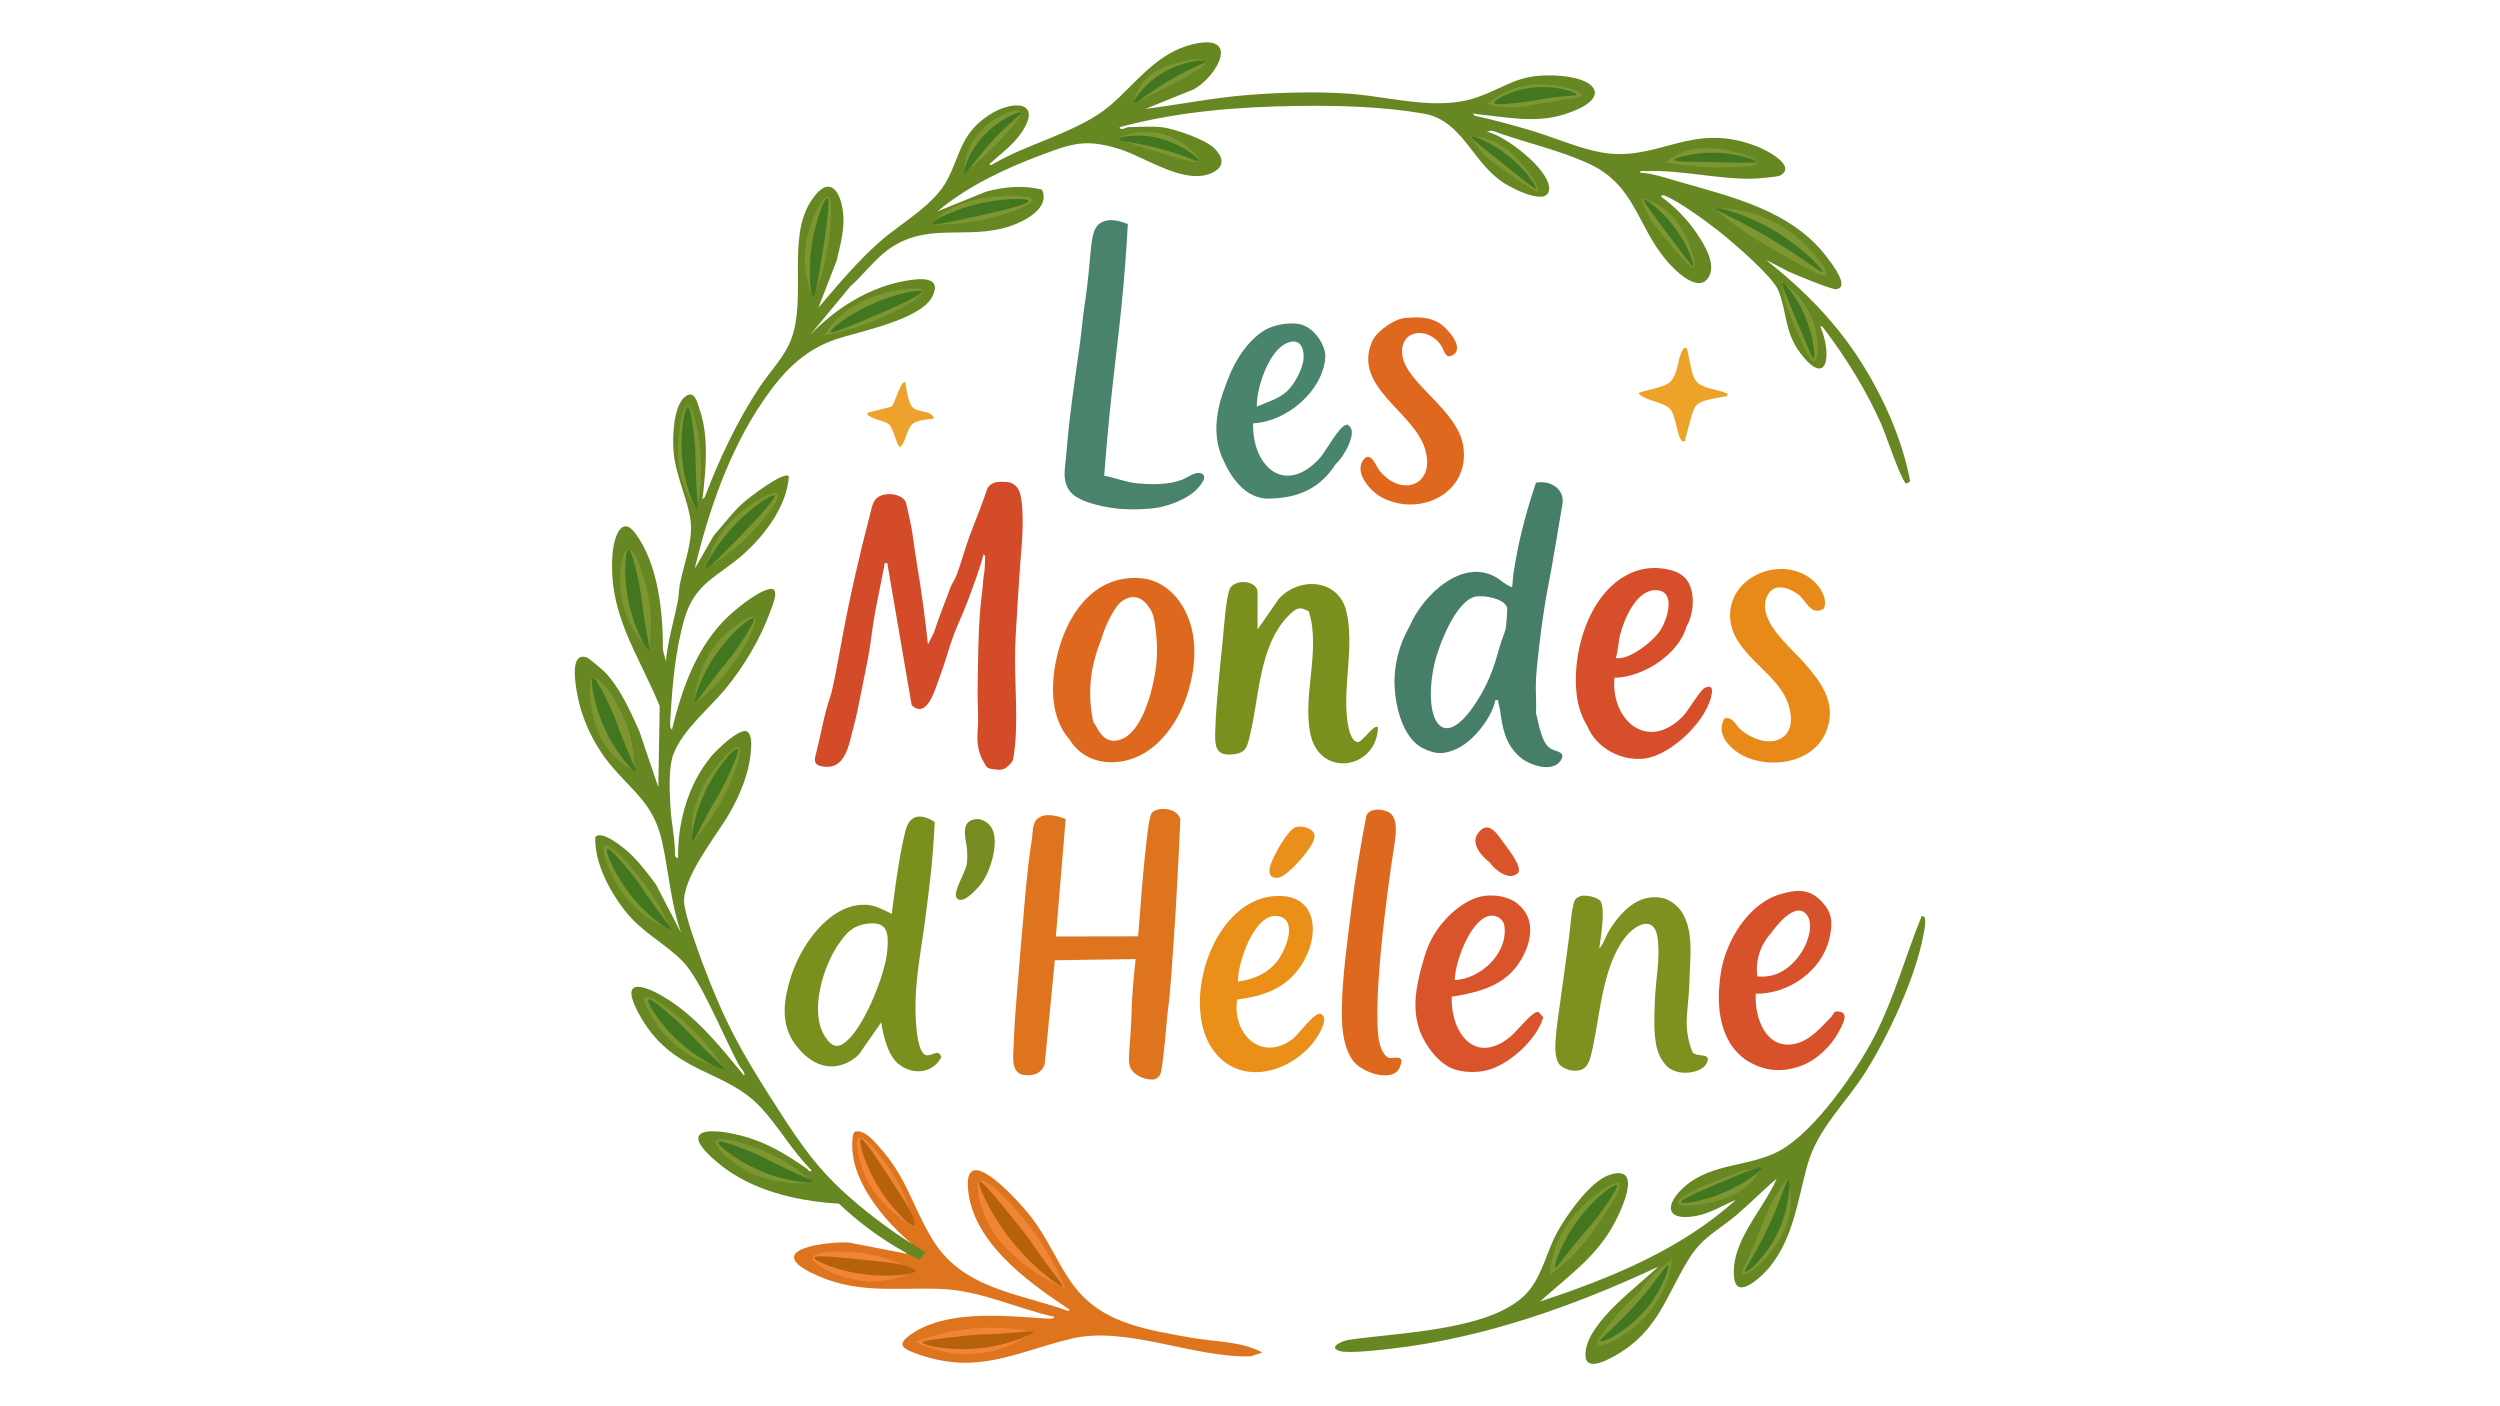 <svg xmlns="http://www.w3.org/2000/svg" id="Calque_1" viewBox="0 0 1920 1080"><defs><style>.cls-1{fill:#d7512a;}.cls-2{fill:#768b20;}.cls-3{fill:#dd681e;}.cls-4{fill:#49846c;}.cls-5{fill:#e88a1a;}.cls-6{fill:#79901f;}.cls-7{fill:#de681d;}.cls-8{fill:#467e67;}.cls-9{fill:#e0681e;}.cls-10{fill:#de741e;}.cls-11{fill:#d34b28;}.cls-12{fill:#ea9019;}.cls-13{fill:#7e9632;}.cls-13,.cls-14{isolation:isolate;}.cls-14{fill:#427720;}.cls-15{fill:#eca22c;}.cls-16{fill:#d9542a;}.cls-17{fill:#798f1e;}.cls-18{fill:#d74f2a;}.cls-19{fill:#b7610b;}.cls-20{fill:#eda22a;}.cls-21{fill:#7c911f;}.cls-22{fill:#49836b;}.cls-23{fill:#678723;}.cls-24{fill:#ef8535;}.cls-25{fill:#ea8f1a;}</style></defs><path class="cls-10" d="M699.57,955.17c.11.03.21.06.32.09.11.03.22.05.33.08-22.2-19.07-49.21-50.63-45.33-82.06.17-1.34.47-3.56,1.82-4.23,7.05-1.69,14.17,6.92,18.47,11.7,21.07,23.4,25.4,45.09,40.41,70.3,23.03,38.67,65.17,41.67,104.12,55.55,3.41.23.96-1.33-.22-2.11-31.31-20.85-73.7-51.54-76.14-92.86-1.98-33.58,35.56,7.79,43.08,16.38,30.43,34.73,28.56,69.68,77.83,87.66,16.01,5.84,34.33,8.8,51.15,11.78,17.69,3.14,38.02,2.51,54.01,11.25l-8.79,2.94c-42.9,1.51-95.77-23.48-137.13-13.69-44.29,10.48-72.95,29.18-121.28,11.06-9.21-3.46-13.22-6.51-3.57-13.53,27.36-19.91,71.82-14.98,103.48-12.96,1.55.1,7.28.86,7.62-1.2-30.96-6.93-56.79-20.56-89.15-21.5-35.06-1.02-64.6,4.2-97.75-12.45-36.39-18.27,13.23-23.95,28.98-23.15l44.88,8.73c-.31-.12-.51-.29-.64-.47-1.33-1.86,3.26-7.03,3.49-7.29Z"></path><path class="cls-23" d="M706.37,967.65c-3.58-1.75-7.21-3.64-10.86-5.66-20.57-11.38-37.48-24.56-51.21-37.55-54.61-3.32-81.14-21.39-93.8-32.06-29.35-24.74-8.17-27.01,18.04-20.37,19.81,5.01,34.85,14.17,51.26,25.65.94.66,2.27,3.13,3.49,1.17-14.48-14.41-24.77-32.82-38.48-47.76-28.82-31.39-69.37-25.03-94.97-74.01-15.37-29.4,8.91-18.81,24.07-8.91,23.1,15.08,40.16,36.88,57.54,57.84,1.35-2.05-2.52-5.37-3.85-7.8-11.26-20.5-29.13-65.67-43.47-80.06-14.37-14.42-31.21-21.94-44.63-39.28-11.67-15.09-22.97-36.54-22.33-55.89,4.35-6.21,21.96,8.18,25.73,11.68,7.9,7.34,14.44,15.98,20.86,24.62l19.31,37.19c-7.83-22.4-9.4-46.22-14.32-68.99-6.78-31.4-23.29-39.3-41.58-62.15-11.87-14.84-20.71-34.09-23.99-52.93-1.18-6.8-5.89-32.2,7.57-27.44,1.42.5,11.93,9.37,13.53,11.01,11.97,12.26,19.73,30.1,26.71,45.54l14.59,43.08,1.08-62.24c-16.67-40.84-40.59-71.57-36.02-118.96.99-10.21,6.62-28.19,17.28-13.81,17.63,23.77,21.38,60.78,21.18,89.53l2.31,8.75c1.39-15.32,5.97-30.17,9-45.2.96-4.74.89-9.72,1.83-14.47,3.54-17.86,11.13-34.34,7.48-52.44-3.29-16.31-11.1-32.17-12.45-49.31-.84-10.61-.19-35.18,9.22-42.01,6.95-5.05,8.91,4.35,10.9,10.23,7.06,20.9,4.76,44.39,2.45,66.06-.19,1.82-1.5,3.81,1.3,1.29,11.29-29.26,24.9-58.63,42.28-84.75,8.09-12.16,19.38-23.27,24.45-37.31,11.6-32.08-3.42-76.73,14.81-105.23,15.54-24.29,25-4.77,25.13,14.67.07,10.02-2.99,21.1-5.26,30.83l-14.01,36.11c14.64-17.21,30.23-35.74,47.19-50.71,16.61-14.66,41.98-28.07,52.12-48.1,10.16-20.06,10.36-34.93,31.44-48.98,18.36-12.24,42.8-11.21,24.16,14.83-6.15,8.59-16,15.72-23.78,22.83l1.72.56c27.5-16.64,67.37-25.24,91.52-46,19.72-16.94,35.39-40.05,62.88-46.67,37.76-9.09,18.95,24.83.85,34.64l-36.93,14.91c25.4-3.18,50.8-8.31,76.34-10.47,25.51-2.15,54.88-3.03,80.39-1.17,32.11,2.35,68.12,13.7,99.12,2.37,23.12-8.45,30.32-17.44,58.31-16.37,35.21,1.34,44.68,18.88,5.78,30.35-21.57,6.36-43.93,1.45-65.77-.74-1.82-.18-3.79-1.53-1.3,1.31,14.91,3.22,29.71,7.24,44.3,11.64,16.93,5.11,36.29,13.63,53.34,16.58,44.39,7.67,69.1-25.15,120.61-4.07,6.46,2.64,29.23,14.41,16.37,21.75-1.9,1.08-17.56,2.37-20.76,2.44-26.97.6-55.76-7-82.74-5.81-1.42.06-4.33-.89-4.06,1.15,9.56.61,18.81,3.77,27.96,6.43,42.19,12.24,88.84,22.34,116.35,59.63,3.29,4.46,16.87,21.95,6.34,23.48-3.44.5-31.94-11.35-37.05-13.75l-16.88-8.76c29.31,23.37,53.93,48.01,73.9,79.93,16.74,26.77,31.02,58.95,36.75,90.11l-2.84,1.85c-3.52-.74-16.2-38.63-19.04-45.07-11.65-26.42-27.57-52.09-45.06-74.98-2.45-2.37-2.05-.76-1.26,1.26,8.17,20.94,4.17,45.32-16.14,18.47-12.35-16.34-10.13-31.61-16.96-48.3-4.32-10.55-35.32-37.24-45.61-45.29-9.73-7.62-30.63-23.08-41.51-27.27-1.07-.41-2.97-.94-2.65.91,10.02,6.92,20.39,17.87,27.27,28.09,5.74,8.52,14.95,23.37,9.11,33.37-7.97,13.65-26.78-5.82-32.87-13.11-22.11-26.44-23.86-57.09-58.27-73.42-23.19-11.01-51.29-16.88-75.47-25.93l-3.79.88c14.29,3.16,46.66,28.05,47.75,42.7,1.22,16.57-29.49.37-35.78-3.97-23.84-16.41-31.17-47.48-60.46-52.58-31.02-5.41-65.4-6.32-96.56-5.9-46.21.61-92.26,4.29-136.98,16.28.5,3.23,5.63-.01,6.4-.01,7.9,0,18.12-.85,25.64,0,9.72,1.1,33.87,9.35,40.78,16.33,6.27,6.34,8.3,13.25-.51,18.11-20.77,11.46-52.37-11.36-72.3-17.55-26.03-8.09-36.24-4.48-60.6,4.69-28.04,10.56-56.23,23.74-79.26,43.11l37.29-15.15c13.98-3.75,28.7-5.16,42.86-1.51,6.59,13.93-12.76,23.97-23.61,27.75-34.67,12.08-67.08-5.19-98.51,21.52-8.7,7.39-16.39,17.44-25.06,25.05l-30.86,37.31c19.42-20.36,45.03-36.63,73.17-41.6,9.48-1.68,28.55-4.37,20.95,11.62-8.67,18.26-56.24,27.18-74.05,33.17-25.74,8.65-41.8,26.24-56.69,48.2-25.5,37.6-41.52,84.11-51.95,128.09l14.66-25.53c7.56-8.47,14.69-18.23,23.24-25.71,4.19-3.67,30.33-23.79,34.35-19.85-1.21,22.87-18.87,45.95-35.58,60.57-19.11,16.72-36.52,21.46-44.5,48.73-7.18,24.54-9.34,51.06-10.87,76.54-.11,1.87-.87,7.98,1.2,8.78,7.33-30,17.85-60.67,39.61-83.35,7.38-7.7,24.82-22.14,34.99-24.5,9.24-2.14,2.27,13.47.57,18.1-7.56,20.54-20.4,42.08-34.39,58.84-12.72,15.24-31.91,30.71-39.43,49.14-4.27,10.46-3.16,29.98-2.49,41.77.71,12.42,3.76,24.79,3.48,37.33l2.33,1.72c-.43-27.66,7.69-57.23,25.68-78.62,4.19-4.98,20.69-21.17,27.15-19.14,4.46,3.29,3.4,11.51,2.97,16.63-1.36,15.93-8.5,32.83-16.39,46.54-9.66,16.79-36.43,49.29-34.69,68.85.9,10.19,10.26,35.85,14.23,46.46,17.16,45.8,30.4,68.71,52.34,103.15,17.94,28.17,30.76,48.29,52.68,69.19,19.36,18.46,42.18,34.05,44.68,35.75,8.36,5.67,15.67,10.12,21.18,13.33-1.4,2.07-2.8,4.14-4.2,6.21Z"></path><path class="cls-23" d="M1364.49,905.23c-10.59,8.9-20.34,19.02-30.9,27.94-14.54,12.28-26.12,16.67-36.88,34.21-17.5,28.52-23.51,55.16-55.84,73.52-8.95,5.08-25.8,13.69-22.93-4.29,3.57-22.35,39.69-48.82,55.65-63.78-64.44,30.03-133.36,54.67-204.54,62.91-8.45.98-33.53,3.94-40.25,1.82-9.02-2.85,1.78-7.72,6.77-8.49,37.98-5.9,112.74-6.78,138.4-37.58,10.48-12.59,13.76-29.58,21.34-43.93,7.09-13.43,25.66-39.94,40.06-45,28.51-10.01,8.56,30.09,2.3,40.75-14.06,23.92-34.98,38.06-54.97,56.31,53.62-17.82,108-39.68,150.34-78.06-10.06,4.12-19.38,10.22-30.25,12.26-23.98,4.51-24.72-8.86-8.75-22.73,21.27-18.46,50.45-14.68,73.58-27.81,26.44-15,58.18-60.5,72.08-87.58,15.06-29.33,23.74-61.64,36.12-92.09,5.12-1.17,1.66,12.66,1.19,15.19-6.05,32.22-26.52,76.2-43.97,104.04-15.6,24.89-37.25,43.7-45.14,72.57-7.25,26.52-10.56,55-28.61,77.45-5.1,6.34-25.32,26.4-27.44,8.74-3.32-27.65,22.55-52.53,32.65-76.36Z"></path><path class="cls-12" d="M977.11,688.33c43.52-4.67,37.13,48.72,7.09,68.35-10.48,6.85-21.87,9.28-34.07,11.01-3.99,25.65,17.85,48.24,42.19,30.63,4.66-3.37,17.66-21.84,22.03-19.65,7.2,3.6-2.56,17.95-5.8,22.01-18.16,22.82-54.18,33.38-75.08,8.09-28.15-34.06-3.84-115.35,43.64-120.44ZM950.79,753.88c12.37-1.98,22.8-6.03,30.52-16.28,6.25-8.29,16.1-31.95-.43-34.09-17.69-2.29-30.56,36.46-30.09,50.37Z"></path><path class="cls-9" d="M1060.97,381.88c-8.69-4.67-21.58-19.27-13.61-29.06,5.42-6.68,9.47,5.42,12.08,8.63,17.62,21.49,43.88,10.53,34.74-17.4-9.3-28.45-55.47-47.03-40.38-81.88,3.4-7.87,17.96-18.1,26.46-18.05,8.87-.68,16.22-.82,24.27,3.47,6.13,3.27,19.85,18.34,12.25,24.39-6.59,5.25-7.71-3.2-9.9-6.51-9.89-14.96-31.98-12.66-29.95,6.85,2.29,22.02,43.06,42.36,46.96,70.94,4.92,35.95-34.04,54.15-62.91,38.63Z"></path><path class="cls-3" d="M1075.02,819.75c-5.18,12.27-29.84,4.02-36.38-5.74-7.75-11.57-8.32-27-8.09-40.47.38-22.4,4.17-50.2,6.93-72.83,3.03-24.9,7.17-49.58,11.87-74.24,2.43-6.38,13.56-5.45,18.18-2.05,6.28,4.61,4.48,17.25,3.45,23.69,0,0-16.57,103.41-12.55,146.67.33,3.56,1.99,14.8,7.98,17.52,3.06,1.39,13.36-3.81,8.6,7.46Z"></path><path class="cls-5" d="M1403.31,559.67c-8.28,24.2-37.59,30.72-59.75,22.82-11.87-4.23-27.07-17.12-19.23-30.69,6.41-1.97,8.5,5.35,13.12,9.04,21.24,16.97,46.44,7.91,35.26-21.96-8.76-23.4-43.23-37.35-44-65.3-.88-31.93,40.92-47.74,63.67-27.76,5.65,4.95,11.36,13.84,8.5,21.51-10.4,6.28-13.41-6.18-20.15-11.02-7.67-5.5-18.89-8.87-23.63,1.66-8.22,18.22,17.5,38.54,28.33,50.87,12.65,14.4,24.93,30.31,17.88,50.84Z"></path><path class="cls-20" d="M1295.25,267.24c2.56,7.03,2.93,18.91,6.93,24.86,4.35,6.47,16.1,6.53,22.83,9.54,1.58.71,1.81.13,1.46,2.57-5.96,1.27-19.52,2.52-23.64,7.01-3.65,3.98-6.19,19.03-8.43,25.13-.54,1.47.5,3.07-2.02,2.54-4.46-1.77-4.84-19.52-9.82-24.86-5.17-5.54-19.15-6.07-24.3-12.1,6.71-3,19.07-3.83,24.33-8.63,6.41-5.84,5.67-17.78,9.44-24.08.88-1.47,1.18-2.39,3.21-1.99Z"></path><path class="cls-2" d="M748.18,629.27c5.37-1.17,10.94,2.25,13.52,6.79,5.96,10.5-.91,32.64-7.62,41.91-2.79,3.85-14.91,17.78-19.37,11.62-3.26-4.5,7.04-19.59,7.89-26.58.39-3.21.28-7.01.11-10.27-.38-7.34-5.97-20.98,5.48-23.48Z"></path><path class="cls-15" d="M695.31,293.83c.74,5.11,2.11,15.5,5.74,19.11,4.18,4.16,14.79,1.83,16.22,8.62-4.2.3-12.25,1.18-15.65,3.42-5.4,3.57-5.6,14.4-10.35,18.52-1.93,0-5.49-14.38-7.87-16.97-3.04-3.32-11.39-3.85-15.54-6.94-1.03-.77-2.06-.02-1.45-2.64l17.98-4.57c2.51-.67,7.75-21.92,10.91-18.55Z"></path><path class="cls-25" d="M995.53,635.07c4.93-1.11,13.95,1.16,14.08,7.25.15,7.4-20.25,30.1-27.3,31.61-4.94,1.06-7.56-1.17-7.34-6.13.28-6.47,14.05-31.26,20.57-32.73Z"></path><path class="cls-17" d="M1058.28,558.54c-.75,32.26-45.05,39.58-52.01,4.63-5.93-29.83,8.26-64.31-1.15-93.64-6.2-3.21-8.31-3.54-13.92,1.7-25.6,23.87-23.88,68.21-32.44,98.17-1.7,5.94-3.52,8.59-9.98,9.66-16.46,2.77-15.86-7.15-15.38-19.99.79-21.44,3.68-47.63,5.84-69.29.91-9.14,2.24-28.96,4.88-36.73,3-8.74,21.69-7.94,21.69,2.04v28.33l16.58-23.87c15.99-16.92,45.63-14.91,51.62,9.99,6.58,27.38-3.52,60.04,1.16,86.69.69,3.98,2.52,13.29,7.71,13.71,3.2.25,12.51-14.39,15.39-11.39Z"></path><path class="cls-7" d="M909.17,467.22c-6.88-12.41-18.38-21.96-32.91-23.16-34.11-2.82-54.66,24.56-63.04,54.38-6.23,22.13-8.08,51.28,8.09,69.35,10.34,17.32,31.16,21.38,49.65,14.4,21.11-7.97,35.54-30.55,41.67-51.39,6.15-20.96,7.37-44-3.47-63.57ZM860.32,568.04c-1.24.39-4.48,1.48-8.18.38-8.03-2.39-10.65-13.07-12.32-13.35-.96-4.21-1.83-9.23-2.27-14.94-.09-1.22-.57-7.65-.04-15.12,1-14.17,5.2-26.4,8.08-33.53,2.87-9.41,6.89-18.63,12.72-26.59.63-.76,5.8-6.88,13.02-6.24,6.82.6,10.62,6.8,12.41,9.71.96,1.57,3.08,5.41,4.21,18.88.5,5.95.98,11.65.41,19.26-1.49,20.04-10.44,56.04-28.04,61.54Z"></path><path class="cls-16" d="M1144.26,662.56c3.91,5.73,15.01,14.26,21.38,8.05,4.13-4.02-6.89-17.96-9.82-21.92-5.31-7.16-12.51-20.19-20.8-8.67-5.86,8.15,2.89,17.43,9.24,22.54Z"></path><path class="cls-6" d="M711.18,810.35c-6.1-1.61-7.41-20.26-7.75-25.84-1.7-27.56,3.4-50.17,6.92-76.86,3.31-25.04,4.89-39.07,5.77-49.71.93-11.18,1.46-20.42,1.75-26.61-1.2-.84-9.51-6.47-16-3.21-4.33,2.17-5.8,7.31-6.55,10.17-5.19,19.89-9.68,57.4-10.41,63.57-6.74-3.14-12.37-6.72-20.19-7-27.97-1.01-51.13,32.33-58.41,59.02-2.72,9.97-7.78,28.53,2.32,45.09,1.2,1.97,13.6,21.9,32.53,19.88,6.43-.69,12.83-3.54,18.37-8.87l17.29-24.87c1.41,9.93,4.94,25,12.82,31.69,10.67,9.04,26.4,8.05,33.25-4.74-1.78-7.33-7.27-.54-11.7-1.71ZM681.43,730.17c-1.53,17.91-16.57,54.96-29.42,67.69-7.44,7.39-12.32,7.43-18.24-1.5-12.48-18.85-1.73-53.95,10.22-71.26,5.94-8.63,10.95-14.18,21.79-15.66,16.13-2.19,16.81,7.23,15.65,20.73Z"></path><path class="cls-21" d="M1310.86,816.29c-3.34,7.26-17.77,9.73-26.36,5.53-2.3-1.12-4.1-2.68-4.3-2.86,0,0-3.38-3.35-5.74-8.43-5.21-11.22-3.92-30.29-3.47-42.77.57-15.56,4.27-32.02,2.01-47.67-2.58-17.74-17.33-9.98-24.93-.11-18.21,23.66-19.14,61.79-25.98,89.62-2.19,8.94-5.02,13.68-15.28,12.52,0,0-4.33-.64-7.94-3.44-7.25-5.61-3.99-25.21-.7-48.61,4.67-33.26,6.79-49.9,6.93-50.85.92-6.23,1.88-25.43,5.15-28.98.61-.65,3.23-2.08,4.1-2.24,3.66-.68,13.12.89,15,4.37,3.71,6.85-.06,27.85-1.13,36.08,3.54-3.75,4.82-9.3,7.6-13.78,8.81-14.25,22.37-28.91,41.02-25,5.67,1.19,11.93,6.17,14.96,11.04,8.76,14.09,6.41,32.95,5.79,48.56-.03.76.03,1.54,0,2.31-.76,20.43-2.7,26.96-2.08,37.57.27,4.53,1.2,11.12,4.39,19.07,3.52,4.15,14.79-.18,10.98,8.08Z"></path><path class="cls-4" d="M1036.32,327.35c-.74-.59-.86-1.68-2.56-1-5.56,1.09-15.41,20.39-20.53,25.88-27.1,29.06-51.81,5.14-50.82-27.14,25.4-1.08,53.33-24.45,55.41-50.34.71-8.84-7.78-22.47-18.49-25.5-5.04-1.42-12.41-.91-18.17.47,0,0-3.52.85-6.87,2.28-6.88,2.94-21.06,13.89-30.42,37.21-5.98,14.89-16.36,40.74-3.68,65.51,1.87,3.65,12.34,28.59,34.31,28.21,22.45-.38,39.31-7.64,51.43-26.69,5.41-4.23,16.82-23.83,10.4-28.89ZM987.35,263.93c10.09-5.02,14.38,2.09,13.77,11.45-.51,7.8-6.9,19.67-12.59,24.97-6.41,5.97-15.44,8.52-23.3,11.94-.33-14.09,8.81-41.74,22.13-48.36Z"></path><path class="cls-11" d="M784.35,422.73c-.37,3.15-1.19,15.67-2.82,40.72-1.22,18.71-1.68,28.07-1.87,34.35-.79,26.28,3.01,58.92-1.37,84.16-.58,3.3-1.34,3.49-3.2,5.48-3.78,4.06-6.52,4.09-12.04,3.37-5.91-.79-5.26-1.85-7.61-5.67-2.17-3.53-2.63-5.62-3.02-6.76-2.51-7.32-1.62-16.93-1.62-16.93.98-10.56-.18-21.21.01-31.81.4-21.85.23-50.85,3.47-75.13.66-4.91.67-9.92,1.6-14.79.74-3.87.35-7.88.72-11.8.01-.12.07-.49-.09-.93-.2-.55-.65-.88-1.07-1.38-3.16,11.84-7.6,23.47-11.84,34.96-3.44,9.25-7.82,18.31-11.28,27.45-3.82,10.16-6.47,21.04-10.4,31.21-3.28,8.5-9.61,33.89-21.75,22.33l-18.72-109.02c-3.03-.25-1.91-.14-2.26,1.74-2.21,11.8-4.8,23.53-6.98,35.25-2.28,12.2-3.42,24.79-5.77,36.99-1.5,7.73-3.04,15.44-4.63,23.12-1.95,9.42-3.55,18.69-6.11,28-3.74,13.57-6.04,35.23-25.43,30.69-6.38-1.49-4.36-6.51-3.14-11.29,3.53-13.86,5.73-28.1,10.4-41.61,1.99-5.76,4.41-18.87,9.25-45.08,5.94-32.18,13.28-64.11,21.56-95.76,1.2-4.6,1.91-10.27,6.17-12.9,6.24-3.86,17.05-2.59,20.67,3.07.63.98.9,2.18,1.42,4.55,2.13,9.64,3.19,14.46,3.35,15.5.65,4.38,1.17,7.62,1.2,7.79,1.61,12.02,3.85,24.9,5.74,37.29,1.55,10.17,3.63,25.11,5.79,45.08l4.61-9.24c3.89-11.67,8.35-23.19,12.72-34.68,1.12-2.94,3.69-6.78,4.63-9.25,3.82-10.1,6.55-21.01,10.4-31.2,4.49-11.9,9.38-23.67,13.37-35.76,3.11-4.78,7.94-5.16,13.22-4.71,5.49-.38,9.86,3.03,11.56,8.09,3.96,11.82,1.48,41.93,1.17,44.53Z"></path><path class="cls-22" d="M919.02,375.92c-6.74,6.98-20.04,12.18-29.5,13.84-8.59,1.51-18.97,1.71-27.75,1.16-10.88-.69-32.15-4.61-39.29-12.72-7.54-8.55-4.27-19.41-3.48-30.05,2.14-28.24,6.52-56.41,10.41-84.39,1.33-9.56,1.98-19.33,3.47-28.89,6.53-42.05,2.91-58.38,12.86-64,3.21-1.81,9.2-3.44,20.43,1.22-.43,7.87-1.04,18.07-1.94,29.97-3.84,50.92-8.43,75.1-13.67,132.77-.74,8.18-1.63,18.53-2.55,30.56,8.14,1.37,16.67,4.97,24.87,5.74,11.66,1.1,24.38,1.33,35.1-2.76,4.24-1.63,10.26-6.86,15-4.61,4.98,2.36-1.51,9.61-3.98,12.17Z"></path><path class="cls-10" d="M903.39,691.47c-.4,6.79-.69,11.91-1.16,19.06-4.31,65.88-4.49,56.73-5.77,69.94-.31,3.19-2.75,32.48-4.66,42.14-.2,1.03-.7,3.33-2.6,4.94,0,0-1.23,1.19-3.14,1.49-2.34.36-11.15-.5-16.19-6.37-4.13-4.81-2.88-9.73-1.56-29.52,1.26-18.92.34-17.81,1.98-37.27.68-8.03,1.38-14.68,1.9-19.31-20.71.3-41.41.6-62.12.9-.1,1.24-.21,2.48-.31,3.72l-7.48,76.36c-.46,1.24-1.8,4.37-5.1,6.38-1.92,1.18-3.69,1.49-4.77,1.64-17.32,2.45-14.26-12.62-13.85-24.85.68-20.8,3.07-43.24,4.61-64.17.64-8.72,1.56-17.79,2.31-26.59,1.88-21.9,3.48-43.25,6.93-64.73,1.01-6.25.07-13.01,4.68-16.71,6.19-4.96,16.78-1.33,21.35.51-2.51,30.06-5.02,60.13-7.53,90.19,21.05-.04,42.09-.07,63.14-.11.14-1.51.29-3.01.43-4.52,1.64-21.93,3.23-44.06,5.77-65.89.52-4.49,2.24-22.78,4.67-24.82,4.66-3.9,15.04-3.59,19.61,1.7,1.05,1.22,1.64,2.52,1.98,3.58-.62,14.69-1.61,36.06-3.14,62.32Z"></path><path class="cls-16" d="M1181.93,777.52c-.79-.61-1.46-.31-2.29-.08-3.79,1.02-15.76,15.63-20.23,19.19-27.22,21.75-45.48-4.23-44.49-31.19,1.67-.21,4.08-.56,6.95-1.15,10.6-2.15,27.49-5.57,39.32-17.96,10.07-10.55,18.29-29.49,11.55-43.31-2.72-5.58-7.23-9.1-9.25-10.4-6.59-4.23-15.44-5.5-23.12-4.63-14.29,1.61-29.26,15.05-36.99,26.59-6.21,9.27-8.69,17.15-11.56,27.75-4.2,15.42-7.24,31.1-1.98,47.64,3.66,11.55,14.56,26.77,26.25,30.96,7.8,2.79,17.39,3.04,25.44,1.16,17.08-4,38.92-23.62,43.68-40.88l-3.27-3.69ZM1144.66,703.24c4.49-.61,9.9,2.67,10.65,7.37,3.35,21-17.74,41.08-38.06,42.11.1-13.67,12.23-47.43,27.41-49.48Z"></path><path class="cls-18" d="M1309.43,528.19c-3.69,1.67-12.75,17.63-17.18,22.13-26.87,27.31-55.3,2.91-52.35-29.8,21.9-.28,49.44-17.98,55.35-39.43,6.4-10.63,7.51-31.62-3.47-39.31-3.01-2.11-5.65-3.21-9.21-4.07-29.06-7.13-51.29,12.56-62.46,37.61-7.78,17.46-11.42,38.88-9.24,57.79.35,3.72,1.18,8.5,3.08,13.82,1.51,4.23,3.33,7.73,5,10.47,6.75,16.95,26.16,27.49,44.22,25.13,20.54-2.69,48.73-29.74,51.52-50.27.61-4.53-1.05-5.94-5.26-4.05ZM1244.4,486.87c3.24-12.2,12.92-34.95,28.31-33.58,14.46,1.29,7.75,21.89,3.11,29.76-5.29,8.98-24.79,24.37-34.89,22.31,1.97-5.94,1.87-12.52,3.47-18.49Z"></path><path class="cls-1" d="M1412.56,776.93c-4.92-.65-3.71,1.53-6.27,4.16-7.98,8.16-16.29,18.17-27.97,20.6-22.37,4.63-31.02-20.47-29.86-38.51,25.31.35,51.04-17.79,56.61-42.82,2.53-11.4,2.26-19-5.65-27.56-.03-.06-.08-.11-.14-.17-9.65-10.37-19.41-9.66-32.36-5.79-24.03,7.2-41.08,35.26-45.09,58.96-3.07,18.18-2.97,39.36,6.95,55.48,3.28,5.33,8.46,10.7,13.87,13.87,13.06,7.7,26.18,8.62,40.45,3.47,11.73-4.22,23.13-15.1,28.94-25.98,2.56-4.8,8.56-14.66.52-15.71ZM1359.98,716.89c4.03-5.65,15.27-19.91,23.64-17.27,2.63.83,4.04,2.97,4.52,3.7,7.07,10.86-5.18,38.7-25.21,45.23-5.36,1.75-10.21,1.62-13.36,1.28-.49-3.94-.91-11.7,2.56-20.42,2.31-5.81,5.51-9.95,7.86-12.52Z"></path><path class="cls-8" d="M1191.31,575.2c-7.92-4.58-9.17-19.21-11.64-27.07.42-8.63-.52-17.45-.06-26.06.44-7.84,1.46-16.94,2.36-24.8,3.94-34.26,7.88-51.12,9.25-58.96,2.01-11.52,4.98-28.68,8.54-49.98.4-1.85.98-5.95-1.1-9.95-3.09-5.92-10.77-9.17-19.03-7.71-4.64,13.71-7.98,25.69-10.39,35.27-4.86,19.39-6.32,31.54-6.93,34.68-.31,1.58-.75,10.02-1.16,10.4-1.31-.57-2.75-1.28-4.25-2.18-2.12-1.26-3.88-2.59-5.3-3.81-26.8-18.83-58.88,11.76-69.05,36.04-2.41,4.15-5.33,9.96-7.62,17.25-3.77,11.95-3.95,21.77-3.95,24.93.03,17.52,5.85,43.55,21.97,51.46,9.92,4.87,16.41,4.92,26.59,0,12.38-6,26.23-23.57,28.91-37,3.13-.27,1.91-.06,2.25,1.81.33,1.75,1.08,4.13,1.22,5.12,1.97,14.08,3.71,26.66,15.64,36.97,6.88,5.94,24.24,11.93,30.68,3,5.26-7.32-3.3-7.32-6.92-9.42ZM1156.43,482.68c-.95,3.83-3.28,9.01-4.51,13.43-3.91,14.06-7.48,25.4-15.03,38.15-28.45,48.18-44.5,19.07-35.49-23.35,2.91-13.75,16.33-49.51,31.71-52.68,6.4-1.32,22.55,1.36,24.42,8.66.2.76-.74,14.31-1.1,15.79Z"></path><path class="cls-13" d="M487.23,591.73c.04-7.76-.74-19.11-4.97-31.9-6.85-20.71-21.41-41.21-26.83-39.17-4.78,1.8-1.45,20.83-.8,24.52,1.32,7.55,4.45,23.97,18.45,36.97,5.35,4.97,10.66,7.92,14.14,9.58Z"></path><path class="cls-13" d="M533.47,540.25c6.38-4.82,15.29-12.4,24.1-23.26,13.22-16.31,25.58-39.28,21.47-42.74-3.33-2.8-16.85,7.71-23.93,14.79-3,3-11.82,12.36-17.25,27.66-3.39,9.55-4.23,17.95-4.38,23.55Z"></path><path class="cls-13" d="M498.32,499.02c1.54-9.7,2.68-24.02-.39-40.73-2.92-15.92-10.25-37.16-15.47-36.55-4.48.52-6.47,16.99-6.14,27.59.1,3.3.79,17.19,9.31,32.68,4.24,7.71,9.06,13.33,12.68,17.01Z"></path><path class="cls-13" d="M542.41,436.16c7.53-4.25,18.2-11.1,29.22-21.52,13.74-13,28.68-32.18,25.64-35.6-2.62-2.95-18.15,6.41-27.09,13.47-12.82,10.13-18.92,20.94-20.46,23.77-4.19,7.72-6.24,14.82-7.31,19.88Z"></path><path class="cls-13" d="M535.05,391.21c1.89-8.46,3.91-20.99,3.36-36.14-.73-20.14-5.97-43.9-10.42-43.77-3.96.11-6.61,19.18-7.07,30.13-.28,6.7-.65,17.81,4.15,31.09,2.98,8.26,6.92,14.52,9.98,18.68Z"></path><path class="cls-13" d="M632.89,257.45c8.47-1.48,20.8-4.24,34.96-9.73,18.39-7.13,42.41-19.87,40.89-24.39-1.29-3.83-20.74-1.2-34.38,3.19-15.8,5.08-25.27,12.97-27.57,14.95-6.66,5.73-11.1,11.64-13.9,15.98Z"></path><path class="cls-13" d="M714.49,172.31c8.07.3,19.86.13,33.78-2.32,20.99-3.69,45.26-12.32,44.54-16.58-.65-3.8-21.08-3.58-34.48-1.74-18.35,2.53-28.73,8.83-31.32,10.47-5.63,3.55-9.76,7.33-12.51,10.17Z"></path><path class="cls-13" d="M740.69,133.09c5.08-4.08,12.47-10.35,20.77-18.68,9.19-9.23,25.02-25.13,22.41-28.72-2.2-3.02-17.5,2.62-27.89,12.14-9.59,8.78-12.78,18.83-13.41,20.95-1.74,5.79-1.97,10.86-1.87,14.31Z"></path><path class="cls-13" d="M857.99,106.73c5.96,2.09,14.9,5.15,25.89,8.54,23.46,7.24,35.19,10.86,36.56,8.32,1.63-3-9.65-13.99-22.61-19.04-4.17-1.63-14.39-4.93-26.96-2.42-5.6,1.12-9.98,3.06-12.89,4.6Z"></path><path class="cls-13" d="M1129.55,104.94c1.26,2.2,3.17,5.26,5.86,8.64,5.88,7.39,11.69,11.54,19.63,17.07,16.58,11.55,24.9,17.32,25.83,16.43,2.23-2.11-6.43-15.6-15.36-24.85-4.59-4.76-11.33-11.6-22.45-15.11-5.44-1.72-10.22-2.13-13.51-2.18Z"></path><path class="cls-13" d="M1260.3,152.28c.8,2.39,2.06,5.77,3.96,9.66,4.13,8.47,8.7,14.07,13.7,19.96,13.8,16.28,20.7,24.42,22.33,23.55,2.93-1.57-1.35-17.11-8.36-28.85-2.78-4.66-8.11-13.36-18.86-19.41-4.97-2.8-9.56-4.18-12.77-4.92Z"></path><path class="cls-13" d="M1372.76,905.12c-2.6,3.39-6.63,8.97-10.77,16.34-6.46,11.49-6.91,16.12-14.97,34.87-7.25,16.86-10.34,21.14-8.95,22.27,2.56,2.09,17.14-8.86,26.47-23.19,3.28-5.04,10.58-16.57,10.77-32.86.09-7.35-1.3-13.38-2.56-17.43Z"></path><path class="cls-13" d="M1353.04,896.63c-3.85.33-9.42,1.09-15.88,3.01-3.78,1.13-5.02,1.8-12.05,4.66-15.74,6.39-18.22,6.52-25.01,10.41-5.78,3.31-12.23,6.99-11.59,9.19.98,3.39,18.39,2.2,32.59-2.35,6.13-1.97,14.94-4.9,23.1-12.96,4.39-4.34,7.16-8.76,8.85-11.96Z"></path><path class="cls-13" d="M1284.06,967.29c-2.02,1.25-4.98,3.22-8.29,5.97-6.65,5.52-10.34,10.58-13.28,14.34-9.82,12.56-11.35,10.77-22.18,24.1-8.16,10.03-15.24,18.74-13.42,20.95,2.46,2.99,21.26-5.89,34.78-19.44,5.53-5.55,14.28-15.99,19.23-31.37,1.85-5.74,2.72-10.79,3.17-14.54Z"></path><path class="cls-13" d="M1190.27,978.89c2.42-1.64,5.75-4.02,9.49-7.13,9.18-7.63,16.03-15.64,23-25.38,8.09-11.3,24.39-34.04,20.68-37.52-3.26-3.05-21.33,9.27-33.23,23-12.44,14.35-16.5,28.36-17.55,32.34-1.54,5.83-2.15,10.92-2.4,14.69Z"></path><path class="cls-13" d="M1368.02,215.76c.32,2.6.84,6.14,1.75,10.29,1.86,8.49,4.48,15.55,8.28,24.09,7.96,17.85,12.51,28.05,15.33,27.39,3.38-.8,4.02-17.14-.91-30.87-3.47-9.66-9.11-16.39-11.48-19.16-4.7-5.5-9.46-9.29-12.98-11.74Z"></path><path class="cls-13" d="M1316.52,159.88c3.2,2.84,7.64,6.63,13.15,10.84,9.95,7.62,18.74,13.1,29.93,19.54,27.07,15.58,40.61,23.37,42.73,20.81,2.43-2.93-9.08-16.94-18.44-25.56-14.75-13.57-29.99-19.13-36.51-21.18-12.34-3.88-23.23-4.58-30.85-4.45Z"></path><path class="cls-13" d="M1279.05,124.71c2.81.5,6.65,1.14,11.23,1.74,14.66,1.93,25.71,2.04,28.2,2.06,9.41.05,30.55.17,31.09-3.52.5-3.4-16.56-9.57-32.08-10.96-15.3-1.36-24.41,2.35-26.85,3.42-5.22,2.3-9.09,5.13-11.6,7.26Z"></path><path class="cls-13" d="M1142.54,79.99c2.44.67,5.96,1.49,10.24,1.99,10.85,1.27,18.96-.4,25.95-1.73,28.53-5.42,35.65-4.56,35.82-6.8.25-3.51-17.07-9.1-33.33-8.62-14.83.43-25.04,5.8-27.57,7.18-4.92,2.7-8.61,5.68-11.12,7.98Z"></path><path class="cls-13" d="M870.88,79.02c5.34-2.34,13.23-5.94,22.58-10.8,16.21-8.42,33.78-17.54,32.58-21.1-1.05-3.14-16.52-1.49-28.47,3.06-6.14,2.34-14.66,5.71-20.81,14.51-3.79,5.41-5.25,10.83-5.87,14.32Z"></path><path class="cls-13" d="M624.51,229.06c2.91-6.95,6.71-17.27,9.48-30.18,4.21-19.62,6.3-46.41,1.64-47.59-3.9-.98-12.32,15.93-15.64,30.39-2.78,12.11-1.92,22.17-1.2,27.34,1.19,8.51,3.64,15.33,5.73,20.04Z"></path><path class="cls-13" d="M531.65,646.69c5.59-6.12,13.28-15.49,20.45-28.12,10.39-18.29,19.19-42.57,15.15-44.95-3.41-2-15.15,11.99-20.44,19.33-11.21,15.58-13.92,29.88-14.43,32.73-1.54,8.68-1.25,16.04-.73,21Z"></path><path class="cls-13" d="M515.2,713.68c-3.36-7.78-8.84-18.93-17.44-31.13-11.28-16-29.16-35.54-33.28-32.9-3.3,2.11,2.99,17.95,7.82,26.92,7.72,14.33,18.05,22.86,23.62,26.87,7.39,5.32,14.35,8.43,19.28,10.24Z"></path><path class="cls-13" d="M556.14,820.19c-4.64-7.09-11.94-17.14-22.5-27.69-13.85-13.84-34.8-30.05-38.41-26.74-2.89,2.64,6.01,17.18,12.3,25.19,10.05,12.8,21.69,19.44,27.86,22.44,8.19,3.98,15.58,5.85,20.75,6.8Z"></path><path class="cls-13" d="M624.46,908.18c-6.28-5.71-15.98-13.49-29.21-20.21-18.25-9.28-42.81-16.35-45.34-11.6-2.05,3.83,10.56,14.84,19.71,20.62,13.89,8.77,27.65,10.45,34.32,11.2,8.43.94,15.54.55,20.52,0Z"></path><path class="cls-24" d="M702.56,942.67c-1.87-8.28-5.37-20.21-12.36-33.29-9.64-18.06-25.72-37.92-30.51-35.49-3.87,1.97.15,18.21,4.34,28.19,6.35,15.14,16.67,24.41,21.72,28.84,6.37,5.6,12.43,9.36,16.82,11.75Z"></path><path class="cls-24" d="M818.1,989.4c-5.26-12.67-13.78-29.84-27.57-47.84-10.4-13.57-31.71-37.95-37.84-34.29-4.45,2.66.52,19.27,4.34,28.19,6.01,14.02,14.95,22.53,21.72,28.84,7.5,6.99,20.33,17.23,39.35,25.1Z"></path><path class="cls-24" d="M703.08,976c-7.92-4.38-20.08-9.97-35.69-12.75-17.99-3.2-42.02-2.93-43.16,2.48-1.07,5.05,17.64,15.3,36.04,17.79,18.81,2.54,34.4-3.43,42.81-7.51Z"></path><path class="cls-24" d="M793.69,1022.8c-11.69-2.32-28.32-4.31-48.07-2.37-17.63,1.74-32.09,6.05-42.54,10.04,7.05,3.61,22.67,10.39,43.33,9.39,24.24-1.18,41.01-12.39,47.28-17.06Z"></path><path class="cls-14" d="M487.97,592.24c-1.49.93-12.18-11-20.06-25.63-11.64-21.58-15.02-45.06-12.48-45.95,2.64-.93,13.03,22.03,14.23,24.68,3.93,8.68,3.91,10.37,9.92,25.32,6.5,16.15,9.28,21.03,8.39,21.59Z"></path><path class="cls-14" d="M533.76,539.36c-1.55-.81,3.28-16.08,11.86-30.31,12.66-21,31.14-35.86,33.21-34.12,2.15,1.8-12.33,22.42-14.01,24.8-5.48,7.8-6.94,8.64-16.74,21.42-10.6,13.81-13.39,18.69-14.32,18.21Z"></path><path class="cls-14" d="M531.92,645.8c-1.66-.56.74-16.39,7.01-31.79,9.25-22.71,25.21-40.25,27.52-38.86,2.4,1.45-8.71,24.06-9.99,26.68-4.2,8.55-5.51,9.61-13.22,23.76-8.33,15.29-10.33,20.54-11.32,20.21Z"></path><path class="cls-14" d="M515.2,713.68c-1.22,1.26-14.46-7.77-25.61-20.09-16.46-18.17-25.37-40.15-23.11-41.63,2.35-1.54,17.92,18.27,19.72,20.56,5.89,7.49,6.28,9.13,15.69,22.21,10.18,14.13,14.04,18.2,13.31,18.95Z"></path><path class="cls-14" d="M555.9,820.79c-1.01,1.43-15.51-5.37-28.48-15.75-19.14-15.32-31.43-35.61-29.44-37.43,2.07-1.89,20.6,15.19,22.74,17.16,7.01,6.46,7.65,8.02,19.03,19.43,12.29,12.33,16.76,15.74,16.16,16.59Z"></path><path class="cls-14" d="M624.15,907.53c-.46,1.69-16.41.18-32.13-5.22-23.19-7.96-41.6-22.91-40.34-25.3,1.31-2.48,24.51,7.35,27.19,8.48,8.78,3.72,9.91,4.97,24.47,11.87,15.73,7.46,21.09,9.16,20.81,10.17Z"></path><path class="cls-14" d="M498.32,499.02c-1.66.57-9.39-13.46-13.79-29.48-6.49-23.65-4.51-47.28-1.83-47.58,2.79-.31,7.74,24.39,8.32,27.24,1.87,9.34,1.48,10.98,3.98,26.9,2.7,17.2,4.31,22.58,3.32,22.92Z"></path><path class="cls-14" d="M542.41,436.16c-1.53-1.21,6.69-15.56,17.07-27.71,14.92-17.47,33.69-29.69,35.34-27.89,2.25,2.45-26.55,31.61-35.08,40.25-9.11,9.23-16.14,16.31-17.33,15.36Z"></path><path class="cls-14" d="M535.41,390.88c-1.71.38-7.87-14.4-10.5-30.81-3.87-24.21.67-47.49,3.37-47.5,2.8,0,5.04,25.09,5.3,27.99.85,9.49.27,11.08,1.02,27.17.81,17.39,1.82,22.92.81,23.15Z"></path><path class="cls-14" d="M638.05,254.84c-.94-1.71,12.21-11.74,26.5-18.9,20.54-10.3,42.58-14.27,43.4-11.98,1.12,3.13-36.74,18.81-47.96,23.46-11.98,4.96-21.21,8.75-21.94,7.42Z"></path><path class="cls-14" d="M624.5,227.83c-1.95-.11-3.46-16.58-1.95-32.49,2.17-22.88,10.51-43.66,12.89-43.13,3.24.71-3.56,41.12-5.58,53.09-2.15,12.79-3.84,22.62-5.36,22.53Z"></path><path class="cls-14" d="M715.59,171.83c-.61-1.85,14.16-9.29,29.53-13.7,22.09-6.35,44.48-6.19,44.86-3.78.52,3.28-39.58,11.72-51.46,14.23-12.69,2.67-22.46,4.7-22.93,3.25Z"></path><path class="cls-14" d="M740.69,133.09c-1.32-.75,2.06-10.94,7.5-19.52,12.61-19.92,34.72-28.81,35.97-27.07,1,1.39-11.77,8.9-29.59,30.36-8.08,9.73-12.69,16.9-13.88,16.23Z"></path><path class="cls-14" d="M870.88,79.02c-1.04-1.1,5.16-9.86,12.86-16.49,17.86-15.38,41.61-17.44,42.3-15.41.55,1.62-13.86,5.08-37.16,20.42-10.56,6.95-17.06,12.47-18,11.48Z"></path><path class="cls-14" d="M858.97,106.83c.05-1.52,10.64-3.27,20.77-2.46,23.5,1.88,41.67,17.3,40.71,19.22-.76,1.53-13.36-6.27-40.65-12.04-12.37-2.61-20.87-3.35-20.82-4.72Z"></path><path class="cls-14" d="M1147.53,79.03c-.53-1.92,9.05-7.06,18.52-9.71,22.64-6.35,45.08,1.35,44.89,3.41-.08.88-4.22.29-19.3,2.32-10.31,1.39-12.01,2.16-21.18,3.29-10.07,1.24-22.36,2.76-22.93.69Z"></path><path class="cls-14" d="M1130.3,105.16c.77-1.24,10.93,3.01,19.54,8.42,19.07,11.99,31.03,29.96,29.54,31.43-.46.46-10.94-7.91-31.86-24.67-13.56-10.86-17.76-14.3-17.22-15.17Z"></path><path class="cls-14" d="M1262.6,153.52c1.06-1.01,9.81,5.67,16.77,13.09,15.42,16.42,22.44,36.84,20.63,37.87-.56.32-8.58-10.42-24.59-31.93-10.37-13.93-13.57-18.33-12.82-19.03Z"></path><path class="cls-14" d="M1368.81,217.04c1.27-.72,8.13,7.9,13.08,16.78,10.95,19.68,12.79,41.2,10.78,41.76-.63.18-5.78-12.2-16.06-36.95-6.66-16.04-8.69-21.08-7.79-21.58Z"></path><path class="cls-14" d="M1285.79,122.92c-.15-1.46,10.5-4.28,20.62-5.23,22.43-2.12,42.86,4.84,42.57,6.91-.09.64-13.49.39-40.29-.14-17.37-.34-22.79-.51-22.9-1.54Z"></path><path class="cls-14" d="M1317.39,160.13c.66-1.58,25.64,4.23,50.27,20.1,19.23,12.39,33.08,27.6,32.14,28.76-.8.98-11.93-8.3-33.87-21.84-30.62-18.9-49.12-25.64-48.54-27.03Z"></path><path class="cls-14" d="M1373.49,906.12c1.71.4.98,16.85-4.75,32.5-8.69,23.75-26.64,39.48-28.48,38.16-1.7-1.22,11.05-16.6,24.46-49.84,5.21-12.92,7.53-21.11,8.76-20.81Z"></path><path class="cls-14" d="M1281.14,971.8c1.52.88-3.9,16.42-13.87,29.77-15.14,20.26-36.85,30.17-38.23,28.38-1.28-1.66,15.35-12.73,37.74-40.73,8.7-10.88,13.27-18.06,14.37-17.42Z"></path><path class="cls-14" d="M1194.57,973.22c-1.53-.86,3.79-15.97,12.82-29.92,13.33-20.58,32.28-34.84,34.29-33.04,2.09,1.87-13.05,22.02-14.8,24.34-5.72,7.62-7.21,8.41-17.42,20.88-11.04,13.47-13.98,18.25-14.89,17.74Z"></path><path class="cls-14" d="M1353.04,896.63c.82,1.53-9.87,9.65-21.18,15.52-19.44,10.09-40.12,13.23-40.82,11.14-.69-2.06,17.79-9.89,34.98-17.17,12.82-5.43,26.16-11.08,27.02-9.49Z"></path><path class="cls-19" d="M793.69,1022.8c.35,1.43-13.87,7.91-30.6,11.1-28.67,5.46-54.59-.67-54.53-2.9.04-1.48,11.6-2.78,34.01-5.29.43-.05.85-.09.85-.09,9.47-1.03,11.07-.49,27.15-1.56,17.37-1.15,22.88-2.27,23.13-1.26Z"></path><path class="cls-19" d="M815.88,987.79c-.98,1.01-13.93-8.23-25.71-19.96-26.81-26.69-40.15-58.87-37.88-60.34,2.04-1.32,19.36,20.42,33.86,38.61.22.28.41.51.53.67,5.93,7.46,6.32,9.1,15.8,22.13,10.24,14.08,14.13,18.14,13.4,18.89Z"></path><path class="cls-19" d="M681.52,921.82c-16.1-21.33-22.84-45.81-20.48-46.97,2.09-1.03,12.82,15.32,29.97,41.7.19.3.36.55.47.72,1.16,1.79,2.07,3.27,2.88,4.63,3.29,5.56,4.98,8.31,5.89,10.56.81,2.02,3.25,8.04,1.92,8.97-2.05,1.43-12.89-9.32-20.65-19.61Z"></path><path class="cls-19" d="M674.84,979.63c-26.71-.98-49.94-11.21-49.35-13.78.52-2.27,19.98-.27,51.26,3.09.35.04.65.07.85.09,2.12.23,3.84.46,5.41.69,6.39.96,9.59,1.38,11.91,2.1,2.08.64,8.29,2.56,8.17,4.17-.18,2.49-15.37,4.11-28.24,3.63Z"></path></svg>